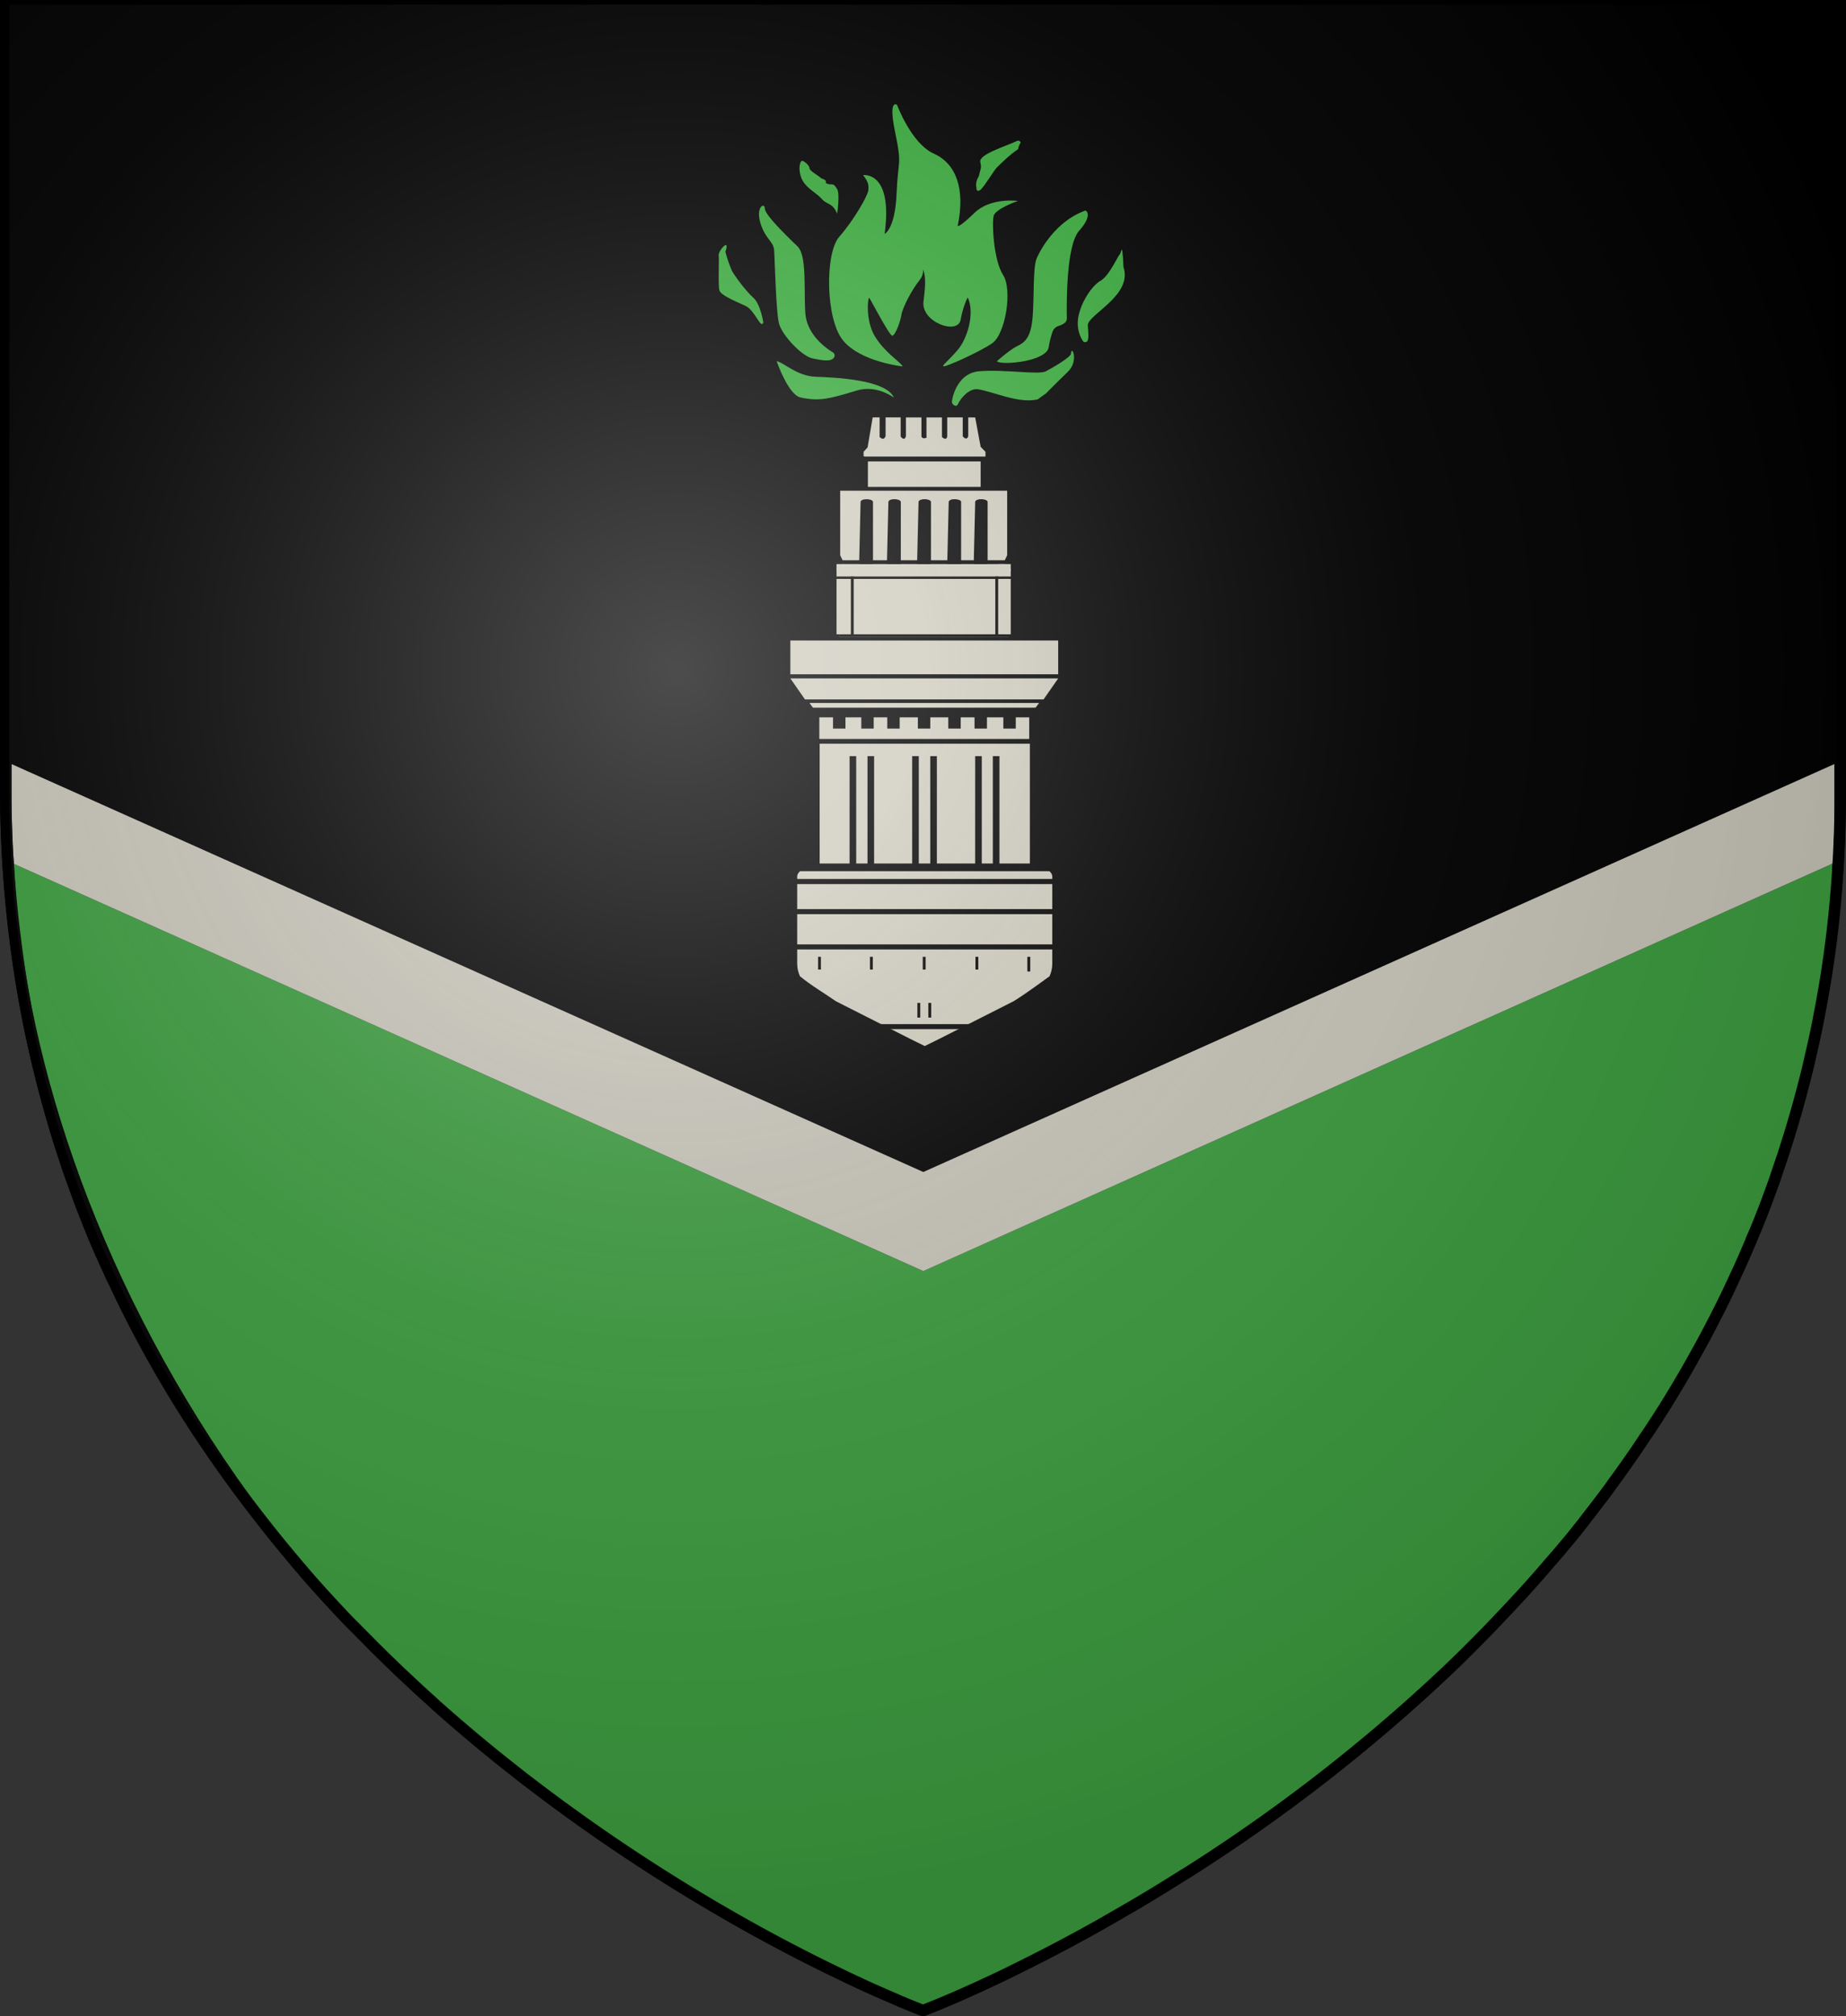 <?xml version="1.0" encoding="UTF-8" standalone="no"?>
<svg
   viewBox="0 0 483 527.48"
   version="1.1"
   id="svg36921"
   sodipodi:docname="House Hightower Alternate.svg"
   inkscape:version="1.2.1 (9c6d41e410, 2022-07-14)"
   xml:space="preserve"
   xmlns:inkscape="http://www.inkscape.org/namespaces/inkscape"
   xmlns:sodipodi="http://sodipodi.sourceforge.net/DTD/sodipodi-0.dtd"
   xmlns="http://www.w3.org/2000/svg"
   xmlns:svg="http://www.w3.org/2000/svg"
   xmlns:rdf="http://www.w3.org/1999/02/22-rdf-syntax-ns#"
   xmlns:cc="http://creativecommons.org/ns#"
   xmlns:dc="http://purl.org/dc/elements/1.1/"><rect x="0" y="0" width="483" height="527.48" fill="#333333" stroke="none"/><sodipodi:namedview
     id="namedview36923"
     pagecolor="#ffffff"
     bordercolor="#000000"
     borderopacity="0.25"
     inkscape:showpageshadow="2"
     inkscape:pageopacity="0.0"
     inkscape:pagecheckerboard="0"
     inkscape:deskcolor="#d1d1d1"
     showgrid="false"
     inkscape:zoom="0.35355339"
     inkscape:cx="1394.4146"
     inkscape:cy="192.33304"
     inkscape:window-width="1920"
     inkscape:window-height="1017"
     inkscape:window-x="1912"
     inkscape:window-y="-8"
     inkscape:window-maximized="1"
     inkscape:current-layer="svg36921" /><defs
     id="defs36798"><style
       id="style36796">.cls-1{fill:#4e5c59;}.cls-2{fill:#3aac3d;}.cls-3{fill:#cfccbe;}.cls-4{fill:none;stroke:#000;stroke-width:3px;}</style><radialGradient
       id="rg"
       gradientUnits="userSpaceOnUse"
       cx="220"
       cy="220"
       r="405"
       gradientTransform="matrix(0.805,0,0,0.803,0.05,-0.643)"><stop
         style="stop-color:#ffffff;stop-opacity:.3"
         offset="0"
         id="stop753" /><stop
         style="stop-color:#ffffff;stop-opacity:.2"
         offset=".2"
         id="stop755" /><stop
         style="stop-color:#666666;stop-opacity:.1"
         offset=".6"
         id="stop757" /><stop
         style="stop-color:#000000;stop-opacity:.13"
         offset="1"
         id="stop759" /></radialGradient><style
       id="style36796-4">.cls-1{fill:#4e5c59;}.cls-2{fill:#3aac3d;}.cls-3{fill:#cfccbe;}.cls-4{fill:none;stroke:#000;stroke-width:3px;}</style><radialGradient
       id="rg-7"
       gradientUnits="userSpaceOnUse"
       cx="220"
       cy="220"
       r="405"
       gradientTransform="matrix(0.805,0,0,0.803,0.05,-0.643)"><stop
         style="stop-color:#ffffff;stop-opacity:.3"
         offset="0"
         id="stop753-2" /><stop
         style="stop-color:#ffffff;stop-opacity:.2"
         offset=".2"
         id="stop755-0" /><stop
         style="stop-color:#666666;stop-opacity:.1"
         offset=".6"
         id="stop757-6" /><stop
         style="stop-color:#000000;stop-opacity:.13"
         offset="1"
         id="stop759-8" /></radialGradient><style
       id="style36796-7">.cls-1{fill:#4e5c59;}.cls-2{fill:#3aac3d;}.cls-3{fill:#cfccbe;}.cls-4{fill:none;stroke:#000;stroke-width:3px;}</style><radialGradient
       id="rg-3"
       gradientUnits="userSpaceOnUse"
       cx="220"
       cy="220"
       r="405"
       gradientTransform="matrix(0.805,0,0,0.803,0.05,-0.643)"><stop
         style="stop-color:#ffffff;stop-opacity:.3"
         offset="0"
         id="stop753-8" /><stop
         style="stop-color:#ffffff;stop-opacity:.2"
         offset=".2"
         id="stop755-2" /><stop
         style="stop-color:#666666;stop-opacity:.1"
         offset=".6"
         id="stop757-5" /><stop
         style="stop-color:#000000;stop-opacity:.13"
         offset="1"
         id="stop759-3" /></radialGradient><radialGradient
       id="rg-3-2"
       gradientUnits="userSpaceOnUse"
       cx="220"
       cy="220"
       r="405"
       gradientTransform="matrix(0.806,0,0,0.803,-0.381,-1.616)"><stop
         style="stop-color:#ffffff;stop-opacity:.3"
         offset="0"
         id="stop753-8-8" /><stop
         style="stop-color:#ffffff;stop-opacity:.2"
         offset=".2"
         id="stop755-2-4" /><stop
         style="stop-color:#666666;stop-opacity:.1"
         offset=".6"
         id="stop757-5-2" /><stop
         style="stop-color:#000000;stop-opacity:.13"
         offset="1"
         id="stop759-3-8" /></radialGradient></defs><title
     id="title36800">Hightower-Shield</title><g
     id="Layer_2"
     data-name="Layer 2"><path
       class="cls-1"
       d="M923,121.76V327.6a314.37,314.37,0,0,1-2.28,38c-.11.93-.24,1.86-.36,2.79s-.24,1.86-.39,2.79q-.7,5.05-1.61,10c-.07.44-.15.87-.23,1.31-.15.8-.29,1.6-.45,2.39s-.34,1.8-.51,2.69l-.45,2.22-.24,1.16c-.15.71-.3,1.44-.47,2.15q-.8,3.55-1.61,7l-.58,2.32-.52,2q-1.52,5.88-3.27,11.61c-.29,1-.59,1.94-.9,2.92l-.6,1.88c-.19.63-.39,1.25-.6,1.86l-1.1,3.26c-.37,1.09-.68,2-1,3-.47,1.28-.92,2.55-1.39,3.81-.36,1-.73,2-1.11,3l-.19.49c-.43,1.14-.87,2.25-1.32,3.37s-.87,2.16-1.32,3.19a3.35,3.35,0,0,1-.18.42c-.4,1-.8,2-1.25,3s-.75,1.75-1.13,2.62l-.66,1.49c-.47,1.07-.95,2.12-1.44,3.15s-.9,2-1.36,2.93l-1,2.12c-.3.63-.6,1.25-.91,1.88-.63,1.32-1.31,2.64-2,4q-2.53,5-5.19,9.77l-2,3.57-.11.21q-2.13,3.71-4.33,7.33c-.71,1.2-1.46,2.39-2.18,3.54-.1.16-.19.31-.3.46-.55.89-1.12,1.78-1.69,2.66l-.66,1c-.65,1-1.31,2-2,3l-.13.18c-.66,1-1.32,2-2,3l-.45.67q-2.26,3.28-4.54,6.46l-.31.42c-.8,1.07-1.54,2.14-2.31,3.19s-1.66,2.23-2.5,3.32q-2.29,3-4.61,6l-.8,1c-.73.93-1.48,1.85-2.22,2.76L850,525.61l-.57.69L847,529.1q-2.83,3.32-5.72,6.53c-.75.85-1.52,1.69-2.29,2.51l-2.22,2.39q-3,3.19-5.93,6.24-2.76,2.83-5.53,5.59c-.91.91-1.84,1.82-2.76,2.71s-1.85,1.78-2.78,2.67l-2.28,2.11c-.68.65-1.36,1.28-2.05,1.91a448.64,448.64,0,0,1-61.76,47.47c-.86.55-1.73,1.1-2.58,1.6q-6.42,4.07-12.46,7.63l-2.41,1.4-2.36,1.36-2.34,1.35-2.22,1.28c-8.35,4.68-15.91,8.59-22.38,11.76l-1.61.8c-10.63,5.15-18.11,8.22-21,9.35l-.42.18-.61.23-.14.06h-.08l-.23-.1-.21,0-1.07-.42-.55-.23c-.87-.34-2-.8-3.36-1.38l-.47-.18c-1.76-.8-3.88-1.67-6.33-2.77l-1.39-.61a443.16,443.16,0,0,1-39.74-20.6c-.8-.45-1.61-.92-2.36-1.38a473.14,473.14,0,0,1-44.78-30l-2.62-2c-1-.75-2-1.52-2.95-2.29l-2.81-2.21c-6.19-4.92-12.43-10.15-18.64-15.69L554.08,565q-2.3-2.05-4.59-4.2l-1.67-1.57L546,557.54l-2-1.94c-1.12-1.07-2.24-2.16-3.34-3.26-.84-.8-1.69-1.67-2.52-2.51l-.24-.26q-1.25-1.25-2.5-2.51c-.66-.68-1.32-1.36-2-2l-2-2.07-.13-.15-2.1-2.24q-3.36-3.61-6.66-7.36c-.68-.8-1.36-1.55-2-2.35-.57-.65-1.12-1.28-1.66-1.94l-2-2.39q-4.26-5.11-8.39-10.48-1.13-1.45-2.24-2.92c-1.89-2.47-3.73-5-5.57-7.55l-1.68-2.39c-.13-.16-.24-.34-.36-.5-.59-.85-1.19-1.7-1.77-2.55-.95-1.38-1.89-2.77-2.82-4.17q-1.11-1.64-2.18-3.31l-.15-.24-2.22-3.47c-.07-.13-.15-.24-.22-.37-.71-1.14-1.41-2.27-2.1-3.4s-1.49-2.46-2.21-3.7-1.44-2.39-2.13-3.67q-4.6-8-8.77-16.47c-.35-.69-.69-1.38-1-2.08-.22-.44-.44-.89-.65-1.35-.43-.87-.8-1.75-1.25-2.63a27.17,27.17,0,0,1-1.15-2.47l-.23-.48c-.26-.58-.52-1.16-.8-1.75l-.26-.57c-.26-.58-.52-1.18-.8-1.77q-1.44-3.26-2.78-6.58c-.42-1-.8-2-1.23-3.07-.1-.26-.21-.53-.31-.8-.4-1-.8-2-1.16-3s-.68-1.82-1-2.74l-.23-.65c-.18-.45-.34-.91-.5-1.36q-1-2.69-1.89-5.44c-.21-.6-.4-1.21-.6-1.8-.26-.8-.51-1.54-.75-2.31-.14-.42-.26-.8-.39-1.22-.26-.8-.5-1.6-.75-2.39-.31-1-.61-2.06-.92-3.1-.18-.65-.39-1.28-.57-2-.37-1.28-.74-2.58-1.08-3.89-.19-.68-.37-1.35-.55-2-.13-.5-.26-1-.39-1.51-.32-1.22-.63-2.46-.92-3.7-.18-.7-.35-1.4-.52-2.11-.07-.29-.13-.57-.19-.85-.37-1.55-.71-3.11-1.07-4.69-.26-1.16-.5-2.33-.74-3.5-.14-.71-.29-1.43-.43-2.14s-.32-1.6-.47-2.45a2.13,2.13,0,0,0-.1-.47c-.15-.8-.3-1.64-.45-2.48s-.31-1.84-.47-2.77-.3-1.8-.45-2.71q-.87-5.52-1.56-11.17A314.73,314.73,0,0,1,443,327.58V121.76Z"
       transform="translate(-441.5,-120.26)"
       id="path36802"
       style="fill:#000000;fill-opacity:1;opacity:1" /><path
       style="fill:#3a9a3d;fill-opacity:1;stroke:none;stroke-width:4;stroke-opacity:1;paint-order:markers fill stroke"
       d="M 3.649,226.013 241.58,332.546 479.474,225.944 C 477.195,344.258 399.284,455.539 242.82,525.5 v 0 C 76.112,461.012 7.753,320.356 3.649,226.013 Z"
       id="path5003"
       sodipodi:nodetypes="cccccc" /><path
       style="fill:#c6c3b7;fill-opacity:1;stroke-width:4;paint-order:markers fill stroke"
       d="M 3.004,199.895 241.58,306.625 480,199.875 v 11.906 l -0.031,2.719 -0.031,2.75 -0.094,3.125 -0.156,4.406 -0.213,1.162 L 241.58,332.546 3.649,226.013 3.422,223.453 3.219,219.266 3,211.906 Z"
       id="path3380" /></g><g
     id="Layer_4"
     data-name="Layer 4"><path
       class="cls-4"
       d="M923,121.76V327.6a314.37,314.37,0,0,1-2.28,38c-.11.93-.24,1.86-.36,2.79s-.24,1.86-.39,2.79q-.7,5.05-1.61,10c-.07.44-.15.87-.23,1.31-.15.8-.29,1.6-.45,2.39s-.34,1.8-.51,2.69l-.45,2.22-.24,1.16c-.15.71-.3,1.44-.47,2.15q-.8,3.55-1.61,7l-.58,2.32-.52,2q-1.52,5.88-3.27,11.61c-.29,1-.59,1.94-.9,2.92l-.6,1.88c-.19.63-.39,1.25-.6,1.86l-1.1,3.26c-.37,1.09-.68,2-1,3-.47,1.28-.92,2.55-1.39,3.81-.36,1-.73,2-1.11,3l-.19.49c-.43,1.14-.87,2.25-1.32,3.37s-.87,2.16-1.32,3.19a3.35,3.35,0,0,1-.18.42c-.4,1-.8,2-1.25,3s-.75,1.75-1.13,2.62l-.66,1.49c-.47,1.07-.95,2.12-1.44,3.15s-.9,2-1.36,2.93l-1,2.12c-.3.63-.6,1.25-.91,1.88-.63,1.32-1.31,2.64-2,4q-2.53,5-5.19,9.77l-2,3.57-.11.21q-2.13,3.71-4.33,7.33c-.71,1.2-1.46,2.39-2.18,3.54-.1.16-.19.31-.3.46-.55.89-1.12,1.78-1.69,2.66l-.66,1c-.65,1-1.31,2-2,3l-.13.18c-.66,1-1.32,2-2,3l-.45.67q-2.26,3.28-4.54,6.46l-.31.42c-.8,1.07-1.54,2.14-2.31,3.19s-1.66,2.23-2.5,3.32q-2.29,3-4.61,6l-.8,1c-.73.93-1.48,1.85-2.22,2.76L850,525.61l-.57.69L847,529.1q-2.83,3.32-5.72,6.53c-.75.85-1.52,1.69-2.29,2.51l-2.22,2.39q-3,3.19-5.93,6.24-2.76,2.83-5.53,5.59c-.91.91-1.84,1.82-2.76,2.71s-1.85,1.78-2.78,2.67l-2.28,2.11c-.68.65-1.36,1.28-2.05,1.91a448.64,448.64,0,0,1-61.76,47.47c-.86.55-1.73,1.1-2.58,1.6q-6.42,4.07-12.46,7.63l-2.41,1.4-2.36,1.36-2.34,1.35-2.22,1.28c-8.35,4.68-15.91,8.59-22.38,11.76l-1.61.8c-10.63,5.15-18.11,8.22-21,9.35l-.42.18-.61.23-.14.06h-.08l-.23-.1-.21,0-1.07-.42-.55-.23c-.87-.34-2-.8-3.36-1.38l-.47-.18c-1.76-.8-3.88-1.67-6.33-2.77l-1.39-.61a443.16,443.16,0,0,1-39.74-20.6c-.8-.45-1.61-.92-2.36-1.38a473.14,473.14,0,0,1-44.78-30l-2.62-2c-1-.75-2-1.52-2.95-2.29l-2.81-2.21c-6.19-4.92-12.43-10.15-18.64-15.69L554.08,565q-2.3-2.05-4.59-4.2l-1.67-1.57L546,557.54l-2-1.94c-1.12-1.07-2.24-2.16-3.34-3.26-.84-.8-1.69-1.67-2.52-2.51l-.24-.26q-1.25-1.25-2.5-2.51c-.66-.68-1.32-1.36-2-2l-2-2.07-.13-.15-2.1-2.24q-3.36-3.61-6.66-7.36c-.68-.8-1.36-1.55-2-2.35-.57-.65-1.12-1.28-1.66-1.94l-2-2.39q-4.26-5.11-8.39-10.48-1.13-1.45-2.24-2.92c-1.89-2.47-3.73-5-5.57-7.55l-1.68-2.39c-.13-.16-.24-.34-.36-.5-.59-.85-1.19-1.7-1.77-2.55-.95-1.38-1.89-2.77-2.82-4.17q-1.11-1.64-2.18-3.31l-.15-.24-2.22-3.47c-.07-.13-.15-.24-.22-.37-.71-1.14-1.41-2.27-2.1-3.4s-1.49-2.46-2.21-3.7-1.44-2.39-2.13-3.67q-4.6-8-8.77-16.47c-.35-.69-.69-1.38-1-2.08-.22-.44-.44-.89-.65-1.35-.43-.87-.8-1.75-1.25-2.63a27.17,27.17,0,0,1-1.15-2.47l-.23-.48c-.26-.58-.52-1.16-.8-1.75l-.26-.57c-.26-.58-.52-1.18-.8-1.77q-1.44-3.26-2.78-6.58c-.42-1-.8-2-1.23-3.07-.1-.26-.21-.53-.31-.8-.4-1-.8-2-1.16-3s-.68-1.82-1-2.74l-.23-.65c-.18-.45-.34-.91-.5-1.36q-1-2.69-1.89-5.44c-.21-.6-.4-1.21-.6-1.8-.26-.8-.51-1.54-.75-2.31-.14-.42-.26-.8-.39-1.22-.26-.8-.5-1.6-.75-2.39-.31-1-.61-2.06-.92-3.1-.18-.65-.39-1.28-.57-2-.37-1.28-.74-2.58-1.08-3.89-.19-.68-.37-1.35-.55-2-.13-.5-.26-1-.39-1.51-.32-1.22-.63-2.46-.92-3.7-.18-.7-.35-1.4-.52-2.11-.07-.29-.13-.57-.19-.85-.37-1.55-.71-3.11-1.07-4.69-.26-1.16-.5-2.33-.74-3.5-.14-.71-.29-1.43-.43-2.14s-.32-1.6-.47-2.45a2.13,2.13,0,0,0-.1-.47c-.15-.8-.3-1.64-.45-2.48s-.31-1.84-.47-2.77-.3-1.8-.45-2.71q-.87-5.52-1.56-11.17A314.73,314.73,0,0,1,443,327.58V121.76Z"
       transform="translate(-441.5 -120.26)"
       id="path36918" /></g><g
     id="g459"
     transform="matrix(0.5,0,0,0.5,121.208,19.455)"><g
       id="Layer_7"
       data-name="Layer 7"
       transform="translate(0,-6)"><path
         class="cls-2"
         d="m 671.429,279.088 c 0,0 -21.929,-2.338 -31.179,-13.588 -9.25,-11.25 -9.5,-45.75 -2,-54.25 7.5,-8.5 15,-21.5 15.25,-24.5 0.25,-3 -0.324,-4.613 -2.775,-7.75 0,0 15.775,-2.5 11.275,30.75 0,0 5.5,-2.5 6.25,-21 0.75,-18.5 3,-14.25 -0.75,-32.25 -3.75,-18 1,-14.25 1,-14.25 0,0 7.5,20.25 19.25,25.5 11.75,5.25 16.5,18.5 12.5,37.75 0,0 0.25,1.5 8.75,-6.75 8.5,-8.25 22.75,-6.25 22.75,-6.25 0,0 -11.677,4.02 -12.677,7.77 -1,3.75 -0.073,23.23 4.927,30.98 5,7.75 1.25,31 -5.75,35.75 -7,4.75 -24.08,12.294 -25.33,12.044 C 691.67,278.794 694.5,277 700,270.75 c 5.5,-6.25 9.25,-19.75 5.5,-27.75 0,0 -2.25,3.75 -3.75,11.75 -1.5,8 -20.81,1.25 -19.4,-9.75 1.41,-11 0.907,-13.538 -0.593,-18.038 -1.5,-4.5 2.743,1.788 -1.507,7.038 -4.25,5.25 -8.982,14.677 -9.482,18.177 C 670.268,255.677 667.5,263 666,263 c -1.5,0 -11.25,-18.75 -12,-19.75 -0.75,-1 -2.25,11.75 3,20.25 5.25,8.5 13.133,13.059 14.429,15.588 z"
         transform="translate(-441.5,-120.26)"
         id="path36805-6"
         sodipodi:nodetypes="csssccsscscscssssscssssssssc" /><path
         class="cls-2"
         d="m 605.5,276.34 c 0,0 -3.83,-0.67 0,0 3.83,0.67 10.5,7.83 20.67,8.17 10.17,0.34 36.665,1.542 40.665,10.882 0,0 -8.889,-6.856 -19.335,-3.712 -14.56,4.382 -19.612,5.795 -29.56,3.625 C 611.556,293.912 605.5,276.34 605.5,276.34 Z"
         transform="translate(-441.5,-120.26)"
         id="path36807-7"
         sodipodi:nodetypes="csscssc" /><path
         class="cls-2"
         d="m 635.69,274.11 a 1.92,1.92 0 0 0 -0.81,-2.41 c -3.45,-2.08 -13.68,-9.2 -14.38,-20.69 -0.83,-13.83 0.83,-30 -4.17,-34.83 -5,-4.83 -16.83,-16.17 -17,-19.67 -0.17,-3.5 -4.83,-0.83 -2.33,7.5 2.5,8.33 6.83,9.67 7.17,14.17 0.34,4.5 1,31.83 2.5,38.17 1.5,6.34 12,17.33 17.5,18.5 4.71,0.98 10.16,2.15 11.52,-0.74 z"
         transform="translate(-441.5,-120.26)"
         id="path36809-0" /><path
         class="cls-2"
         d="m 637.17,199.17 c 0,0 1.5,-10.33 0,-12.83 -2.398,-4.119 -2.536,-1.526 -5.881,-3.142 -0.214,-1.336 0.619,-1.326 -2.67,-2.684 -0.37,-0.75 -5.949,-3.674 -5.949,-5.174 0,-1.5 -2.893,-3.847 -3.893,-3.847 -1,0 -2.267,4.177 -0.267,9.177 2,5 8,7.67 10.67,10.83 2.67,3.16 5.49,1.67 7.99,7.67 z"
         transform="translate(-441.5,-120.26)"
         id="path36811-2"
         sodipodi:nodetypes="ccccsssscc" /><path
         class="cls-2"
         d="m 598.52,256.08 c 0,0 -1.44,-9.67 -5.27,-13 -3.83,-3.33 -10.25,-12 -11.33,-14.42 -1.307,-3.113 -2.393,-6.314 -3.25,-9.58 2.705,-7.648 -3.83,-0.67 -3.5,2 0.33,2.67 -0.42,15.92 0.42,18.33 0.84,2.41 7.206,5.051 13.75,8.08 4.779,2.212 7.87,12.34 9.18,8.59 z"
         transform="translate(-441.5,-120.26)"
         id="path36815-7"
         sodipodi:nodetypes="csccsssc" /><path
         class="cls-2"
         d="m 712.08,186.75 c 0,0 -2.16,1.741 -2.08,-1.509 0,0 -0.681,-2.102 1.02,-5.241 0.228,0.203 0.634,-2.064 0.724,-2.356 0.772,-2.504 0.859,-2.997 0.336,-5.564 -0.95,-4 13.87,-8.36 19.23,-11 0.525,-0.265 1.162,-0.141 1.55,0.3 0.77,0.89 0,0 -1.11,4.12 -3.92,2.42 -9.237,7.744 -11,9.466 -1.548,1.512 -6.5,9.954 -8.67,11.784 z"
         transform="translate(-441.5,-120.26)"
         id="path36817-2"
         sodipodi:nodetypes="ccccccccsc" /><path
         class="cls-2"
         d="m 720.75,276.38 c 0,0 6.63,-6 11,-8.12 4.37,-2.12 7,-5.37 7.75,-15.75 0.75,-10.38 0.13,-25.12 2,-29.75 1.87,-4.63 10.13,-19.76 25.63,-25.26 0,0 4.25,2 -3.37,10.63 -6.9,7.81 -6.53,39.68 -6.4,45.66 a 3.18,3.18 0 0 1 -1.16,2.57 9.39,9.39 0 0 1 -3.18,1.54 4.89,4.89 0 0 0 -3.15,3.05 45.4,45.4 0 0 0 -2,8.06 c -1.24,7.62 -24.99,9.62 -27.12,7.37 z"
         transform="translate(-441.5,-120.26)"
         id="path36819-3" /><path
         class="cls-2"
         d="m 768.07,265.85 c -0.622,0.78 -1.828,0.714 -2.36,-0.13 -2.192,-3.488 -3.064,-7.645 -2.46,-11.72 1.13,-8.12 7.25,-17.25 11.75,-19.75 4.5,-2.5 9,-12.87 10,-13.75 1,-0.88 1.278,-7.995 2,6.63 4.936,14.77 -18.604,24.781 -18.688,30.385 0.22,3.17 0.688,7.105 -0.242,8.335 z"
         transform="translate(-441.5,-120.26)"
         id="path36821-5"
         sodipodi:nodetypes="cccssccc" /><path
         class="cls-2"
         d="m 700.23,299.05 c -0.72,1.53 -3.25,0 -3,-1.69 0.62,-4.65 4.11,-14.9 14.17,-15.74 13.5,-1.12 31.25,2 35,0 3.75,-2 13.032,-7.368 13.13,-9.25 0.255,-4.88 4.38,3.75 -1.75,9.63 -6.13,5.88 -11.275,11.148 -11.275,11.148 0,0 -2.739,1.911 -4.359,3.161 C 732.099,298.743 718.738,292.128 710.54,291.01 c -3.8,-0.41 -8.29,3.74 -10.31,8.04 z"
         transform="translate(-441.5,-120.26)"
         id="path36823-0"
         sodipodi:nodetypes="cccssscccc" /></g><g
       id="Layer_5"
       data-name="Layer 5"
       transform="translate(0,-16)"><path
         class="cls-3"
         d="m 308.24,435.99 v 45.26 c 0.002,2.301 -0.489,4.575 -1.44,6.67 0,0 -12.608,9.314 -18.81,13.07 l -39,19.75 -7.49,3.692 v 0 L 234,520.74 195,500.99 c -6.258,-4.381 -12.914,-8.202 -18.81,-13.07 -0.951,-2.095 -1.442,-4.369 -1.44,-6.67 v -45.26 c 0,0 -0.75,-5.5 11.75,-5.5 v -64.25 h 110 v 64.25 c 12.49,0 11.74,5.5 11.74,5.5 z"
         id="path36826-4"
         sodipodi:nodetypes="ccccccccccccccccc" /><polygon
         class="cls-3"
         points="171.17,330.07 311.33,330.07 303.67,341.07 178.83,341.07 "
         id="polygon36828-1"
         transform="translate(0,2)" /><polygon
         class="cls-3"
         points="186.33,351.91 181.17,344.91 301.33,344.91 296.17,351.91 296.17,363.74 186.33,363.74 "
         id="polygon36830-4" /><rect
         class="cls-3"
         x="171.17"
         y="312.24"
         width="140.16"
         height="17.67"
         id="rect36832-3" /><polygon
         class="cls-3"
         points="285,308.24 196.83,308.24 196.83,277.24 195.33,277.24 195.33,272.57 198.5,272.57 198.5,270.24 283.33,270.24 283.33,272.57 286.5,272.57 286.5,277.24 285,277.24 "
         id="polygon36834-6"
         transform="translate(0,2)" /><polygon
         class="cls-3"
         points="284.63,233.87 284.63,267.62 283.38,270.24 198.5,270.24 197.25,267.62 197.25,233.86 241.5,233.86 "
         id="polygon36836-9" /><rect
         class="cls-3"
         x="211.75"
         y="217.24"
         width="59"
         height="14.62"
         id="rect36838-7" /><path
         class="cls-3"
         d="m 211.75,217.24 -2.25,-1.5 v -2.25 l 2.085,-2.284 2.665,-15.716 h 3.63 v 10.25 c 0,0 2.13,2.38 3.13,-0.5 v -9.75 h 7.88 v 10 c 0,0 1.88,2.75 2.75,-0.12 v -9.87 h 8.13 v 10.13 c 0.348,0.616 1.064,0.923 1.75,0.75 1.25,-0.25 0.88,-0.25 0.88,-1.75 v -9.12 h 8.1 v 10.23 c 0,0 2.25,2.25 2.75,-0.25 v -10 h 8.13 v 9.88 c 0,0 1.88,2.63 2.88,0 v -9.87 h 3.63 l 2.86,15.4 2.52,2.6 v 2.63 l -2.5,1.13 z"
         id="path36840-4"
         sodipodi:nodetypes="ccccccccccccccccsccccccccccccccc" /></g><g
       id="Layer_6-0"
       data-name="Layer 6"
       transform="translate(0,-16)"><polygon
         class="cls-1"
         points="308.24,477.91 174.74,477.91 174.75,475.24 308.24,475.24 "
         id="polygon36843-7"
         transform="matrix(1.05,0,0,1,-11.624,-4)"
         style="fill:#000000;fill-opacity:1" /><polygon
         class="cls-1"
         points="308.24,459.43 174.74,459.43 174.75,456.77 308.24,456.77 "
         id="polygon36845-9"
         transform="matrix(1.075,0,0,1,-19.335,-4)"
         style="fill:#000000;fill-opacity:1" /><polygon
         class="cls-1"
         points="308.24,443.68 174.74,443.68 174.75,441.02 308.24,441.02 "
         id="polygon36847-0"
         transform="matrix(1.087,0,0,1,-20.888,-4)"
         style="fill:#000000;fill-opacity:1" /><rect
         class="cls-1"
         x="202.17"
         y="372.74"
         width="3.46"
         height="58.5"
         id="rect36849-1"
         style="fill:#000000;fill-opacity:1" /><rect
         class="cls-1"
         x="234.92"
         y="372.74"
         width="3.46"
         height="58.5"
         id="rect36851-8"
         style="fill:#000000;fill-opacity:1" /><rect
         class="cls-1"
         x="244.38"
         y="372.74"
         width="3.46"
         height="58.5"
         id="rect36853-8"
         style="fill:#000000;fill-opacity:1" /><rect
         class="cls-1"
         x="267.88"
         y="372.74"
         width="3.46"
         height="58.5"
         id="rect36855-4"
         style="fill:#000000;fill-opacity:1" /><rect
         class="cls-1"
         x="277.13"
         y="372.74"
         width="3.46"
         height="58.5"
         id="rect36857-4"
         style="fill:#000000;fill-opacity:1" /><rect
         class="cls-1"
         x="211.54"
         y="372.74"
         width="3.46"
         height="58.5"
         id="rect36859-8"
         style="fill:#000000;fill-opacity:1" /><rect
         class="cls-1"
         x="185.67"
         y="477.74"
         width="1.5"
         height="6.67"
         id="rect36861-1"
         style="stroke-width:0.933;fill:#000000;fill-opacity:1" /><rect
         class="cls-1"
         x="212.83"
         y="477.74"
         width="1.5"
         height="6.67"
         id="rect36863-5"
         style="stroke-width:0.933;fill:#000000;fill-opacity:1" /><rect
         class="cls-1"
         x="212.83"
         y="512.97"
         width="56.7"
         height="2.608"
         id="rect36865-3"
         style="stroke-width:1.794;fill:#000000;fill-opacity:1" /><rect
         class="cls-1"
         x="240.45"
         y="477.74"
         width="1.5"
         height="6.67"
         id="rect36867-2"
         style="stroke-width:0.933;fill:#000000;fill-opacity:1" /><rect
         class="cls-1"
         x="237.64"
         y="501.87"
         width="1.5"
         height="7.67"
         id="rect36869-6"
         style="fill:#000000;fill-opacity:1" /><rect
         class="cls-1"
         x="243.39"
         y="501.87"
         width="1.5"
         height="7.67"
         id="rect36871-7"
         style="fill:#000000;fill-opacity:1" /><rect
         class="cls-1"
         x="268.03"
         y="477.74"
         width="1.5"
         height="6.67"
         id="rect36873-6"
         style="stroke-width:0.933;fill:#000000;fill-opacity:1" /><rect
         class="cls-1"
         x="295.2"
         y="477.74"
         width="1.5"
         height="7.67"
         id="rect36875-0"
         style="fill:#000000;fill-opacity:1" /><polygon
         class="cls-1"
         points="177.5,433.99 186.5,432.49 296.49,432.49 305.49,433.99 "
         id="polygon36877-8"
         transform="matrix(1.133,0,0,2.684,-32.189,-731.89)"
         style="fill:#000000;fill-opacity:1" /><polygon
         class="cls-1"
         points="186.33,352.49 185.84,351.24 296.47,351.24 296.47,352.49 "
         id="polygon36879-6"
         transform="translate(0,-2)" /><polygon
         class="cls-1"
         points="285,306.99 285,308.24 197.15,308.24 196.75,306.99 "
         id="polygon36883-2"
         transform="matrix(1.021,0,0,1,-4.382,2)"
         style="fill:#000000;fill-opacity:1" /><polygon
         class="cls-1"
         points="285,308.24 197.15,308.24 196.75,306.99 285,306.99 "
         id="polygon36883-4"
         transform="matrix(1.342,0,0,4.048,-81.633,-895.313)"
         style="fill:#000000;fill-opacity:1" /><polygon
         class="cls-1"
         points="285,276.74 285,277.99 197.15,277.99 196.75,276.74 "
         id="polygon36885-4"
         transform="matrix(1.13,0,0,1,-30.762,2)"
         style="fill:#000000;fill-opacity:1" /><polygon
         class="cls-1"
         points="211.52,219.24 210.25,217.99 273.08,217.99 271.08,219.24 "
         id="polygon36887-6"
         transform="matrix(1.093,0,0,2.032,-22.89,-226.966)"
         style="fill:#000000;fill-opacity:1" /><polygon
         class="cls-1"
         points="193.5,358.32 200,358.32 200,351.87 193.5,351.87 193.5,352.49 "
         id="polygon36889-6"
         style="fill:#000000;fill-opacity:1" /><polygon
         class="cls-1"
         points="208.29,358.32 214.79,358.32 214.79,351.87 208.29,351.87 208.29,352.49 "
         id="polygon36891-0"
         style="fill:#000000;fill-opacity:1" /><polygon
         class="cls-1"
         points="221.88,358.32 228.38,358.32 228.38,351.87 221.88,351.87 221.88,352.49 "
         id="polygon36893-4"
         style="fill:#000000;fill-opacity:1" /><polygon
         class="cls-1"
         points="237.9,358.32 244.4,358.32 244.4,351.87 237.9,351.87 237.9,352.49 "
         id="polygon36895-4"
         style="fill:#000000;fill-opacity:1" /><polygon
         class="cls-1"
         points="253.82,358.32 260.32,358.32 260.32,351.87 253.82,351.87 253.82,352.49 "
         id="polygon36897-0"
         style="fill:#000000;fill-opacity:1" /><polygon
         class="cls-1"
         points="267.55,358.32 274.05,358.32 274.05,351.87 267.55,351.87 267.55,352.49 "
         id="polygon36899-8"
         style="fill:#000000;fill-opacity:1" /><polygon
         class="cls-1"
         points="282.63,358.32 289.13,358.32 289.13,351.87 282.63,351.87 282.63,352.49 "
         id="polygon36901-2"
         style="fill:#000000;fill-opacity:1" /><rect
         class="cls-1"
         x="202.83"
         y="278.74"
         width="1.5"
         height="31.5"
         id="rect36903-7"
         style="stroke-width:1.02;fill:#000000;fill-opacity:1" /><rect
         class="cls-1"
         x="278.42"
         y="278.74"
         width="1.5"
         height="31.5"
         id="rect36905-4"
         style="stroke-width:1.02;fill:#000000;fill-opacity:1" /><path
         class="cls-1"
         d="m 207.148,272.24 0.778,-32.613 c 0,0 0.125,-1.307 3.113,-1.307 2.989,0 3.378,1.211 3.378,1.211 V 272.24 Z"
         id="path36907-15"
         style="stroke-width:1.286;fill:#000000;fill-opacity:1" /><path
         class="cls-1"
         d="m 664.5,390.5 0.5,-30.69 c 0,0 0.08,-1.23 2,-1.23 1.92,0 2.17,1.14 2.17,1.14 v 30.78 z"
         id="path36909-0"
         transform="translate(-441.5,-120.26)" /><path
         class="cls-1"
         d="m 680.42,390.5 0.5,-30.69 c 0,0 0.08,-1.23 2,-1.23 1.92,0 2.17,1.14 2.17,1.14 v 30.78 z"
         transform="translate(-441.5,-120.26)"
         id="path36911-7" /><path
         class="cls-1"
         d="m 695.75,390.5 0.5,-30.69 c 0,0 0.08,-1.23 2,-1.23 1.92,0 2.17,1.14 2.17,1.14 v 30.78 z"
         transform="translate(-441.5,-120.26)"
         id="path36913-8" /><path
         class="cls-1"
         d="m 709.92,390.5 0.5,-30.69 c 0,0 0.08,-1.23 2,-1.23 1.92,0 2.17,1.14 2.17,1.14 v 30.78 z"
         transform="translate(-441.5,-120.26)"
         id="path36915-9" /></g><path
       class="cls-1"
       d="m 221.7,256.24 0.778,-32.613 c 0,0 0.125,-1.307 3.113,-1.307 2.989,0 3.378,1.211 3.378,1.211 V 256.24 Z"
       id="path36907-7"
       style="fill:#000000;stroke-width:1.286;fill-opacity:1" /><path
       class="cls-1"
       d="m 237.48,256.24 0.778,-32.613 c 0,0 0.125,-1.307 3.113,-1.307 2.989,0 3.378,1.211 3.378,1.211 V 256.24 Z"
       id="path36907-9"
       style="fill:#000000;stroke-width:1.286;fill-opacity:1;opacity:1" /><path
       class="cls-1"
       d="m 253.261,256.24 0.778,-32.613 c 0,0 0.125,-1.307 3.113,-1.307 2.989,0 3.378,1.211 3.378,1.211 V 256.24 Z"
       id="path36907-5"
       style="fill:#000000;stroke-width:1.286;fill-opacity:1" /><path
       class="cls-1"
       d="m 267.12,256.24 0.778,-32.613 c 0,0 0.125,-1.307 3.113,-1.307 2.989,0 3.378,1.211 3.378,1.211 V 256.24 Z"
       id="path36907-1"
       style="fill:#000000;stroke-width:1.286;fill-opacity:1" /><path
       style="fill:#cfccbe;fill-opacity:1;stroke:none;stroke-width:5.093;paint-order:markers fill stroke"
       d="m 199.17,256.24 h -3.84 v 3.118 h 3.84 z"
       id="path1528" /><path
       style="fill:#cfccbe;fill-opacity:1;stroke:none;stroke-width:7.175;paint-order:markers fill stroke"
       d="m 280.16,256.24 h 6.34 v 3.748 h -6.34 z"
       id="path1530" /><path
       style="fill:#cfccbe;fill-opacity:1;stroke:none;stroke-width:4;paint-order:markers fill stroke"
       d="M 196.867,263.99 H 195.33 v 29 h 1.42 1.496 l 0.056,-29 z"
       id="path1534" /><path
       style="fill:#cfccbe;fill-opacity:1;stroke:none;stroke-width:4;paint-order:markers fill stroke"
       d="M 284.99,263.99 H 286.5 l 10e-6,29 h -2.909 l -0.261,-29 z"
       id="path1536" /></g><path
     id="shine-6"
     d="M 1.231,-0.009 V 206.453 c 0,229.759 240.278,319.734 240.278,319.734 0,0 240.278,-89.975 240.278,-319.734 V -0.009 Z"
     style="fill:url(#rg-3-2);stroke:#000000;stroke-width:2.414" /></svg>
